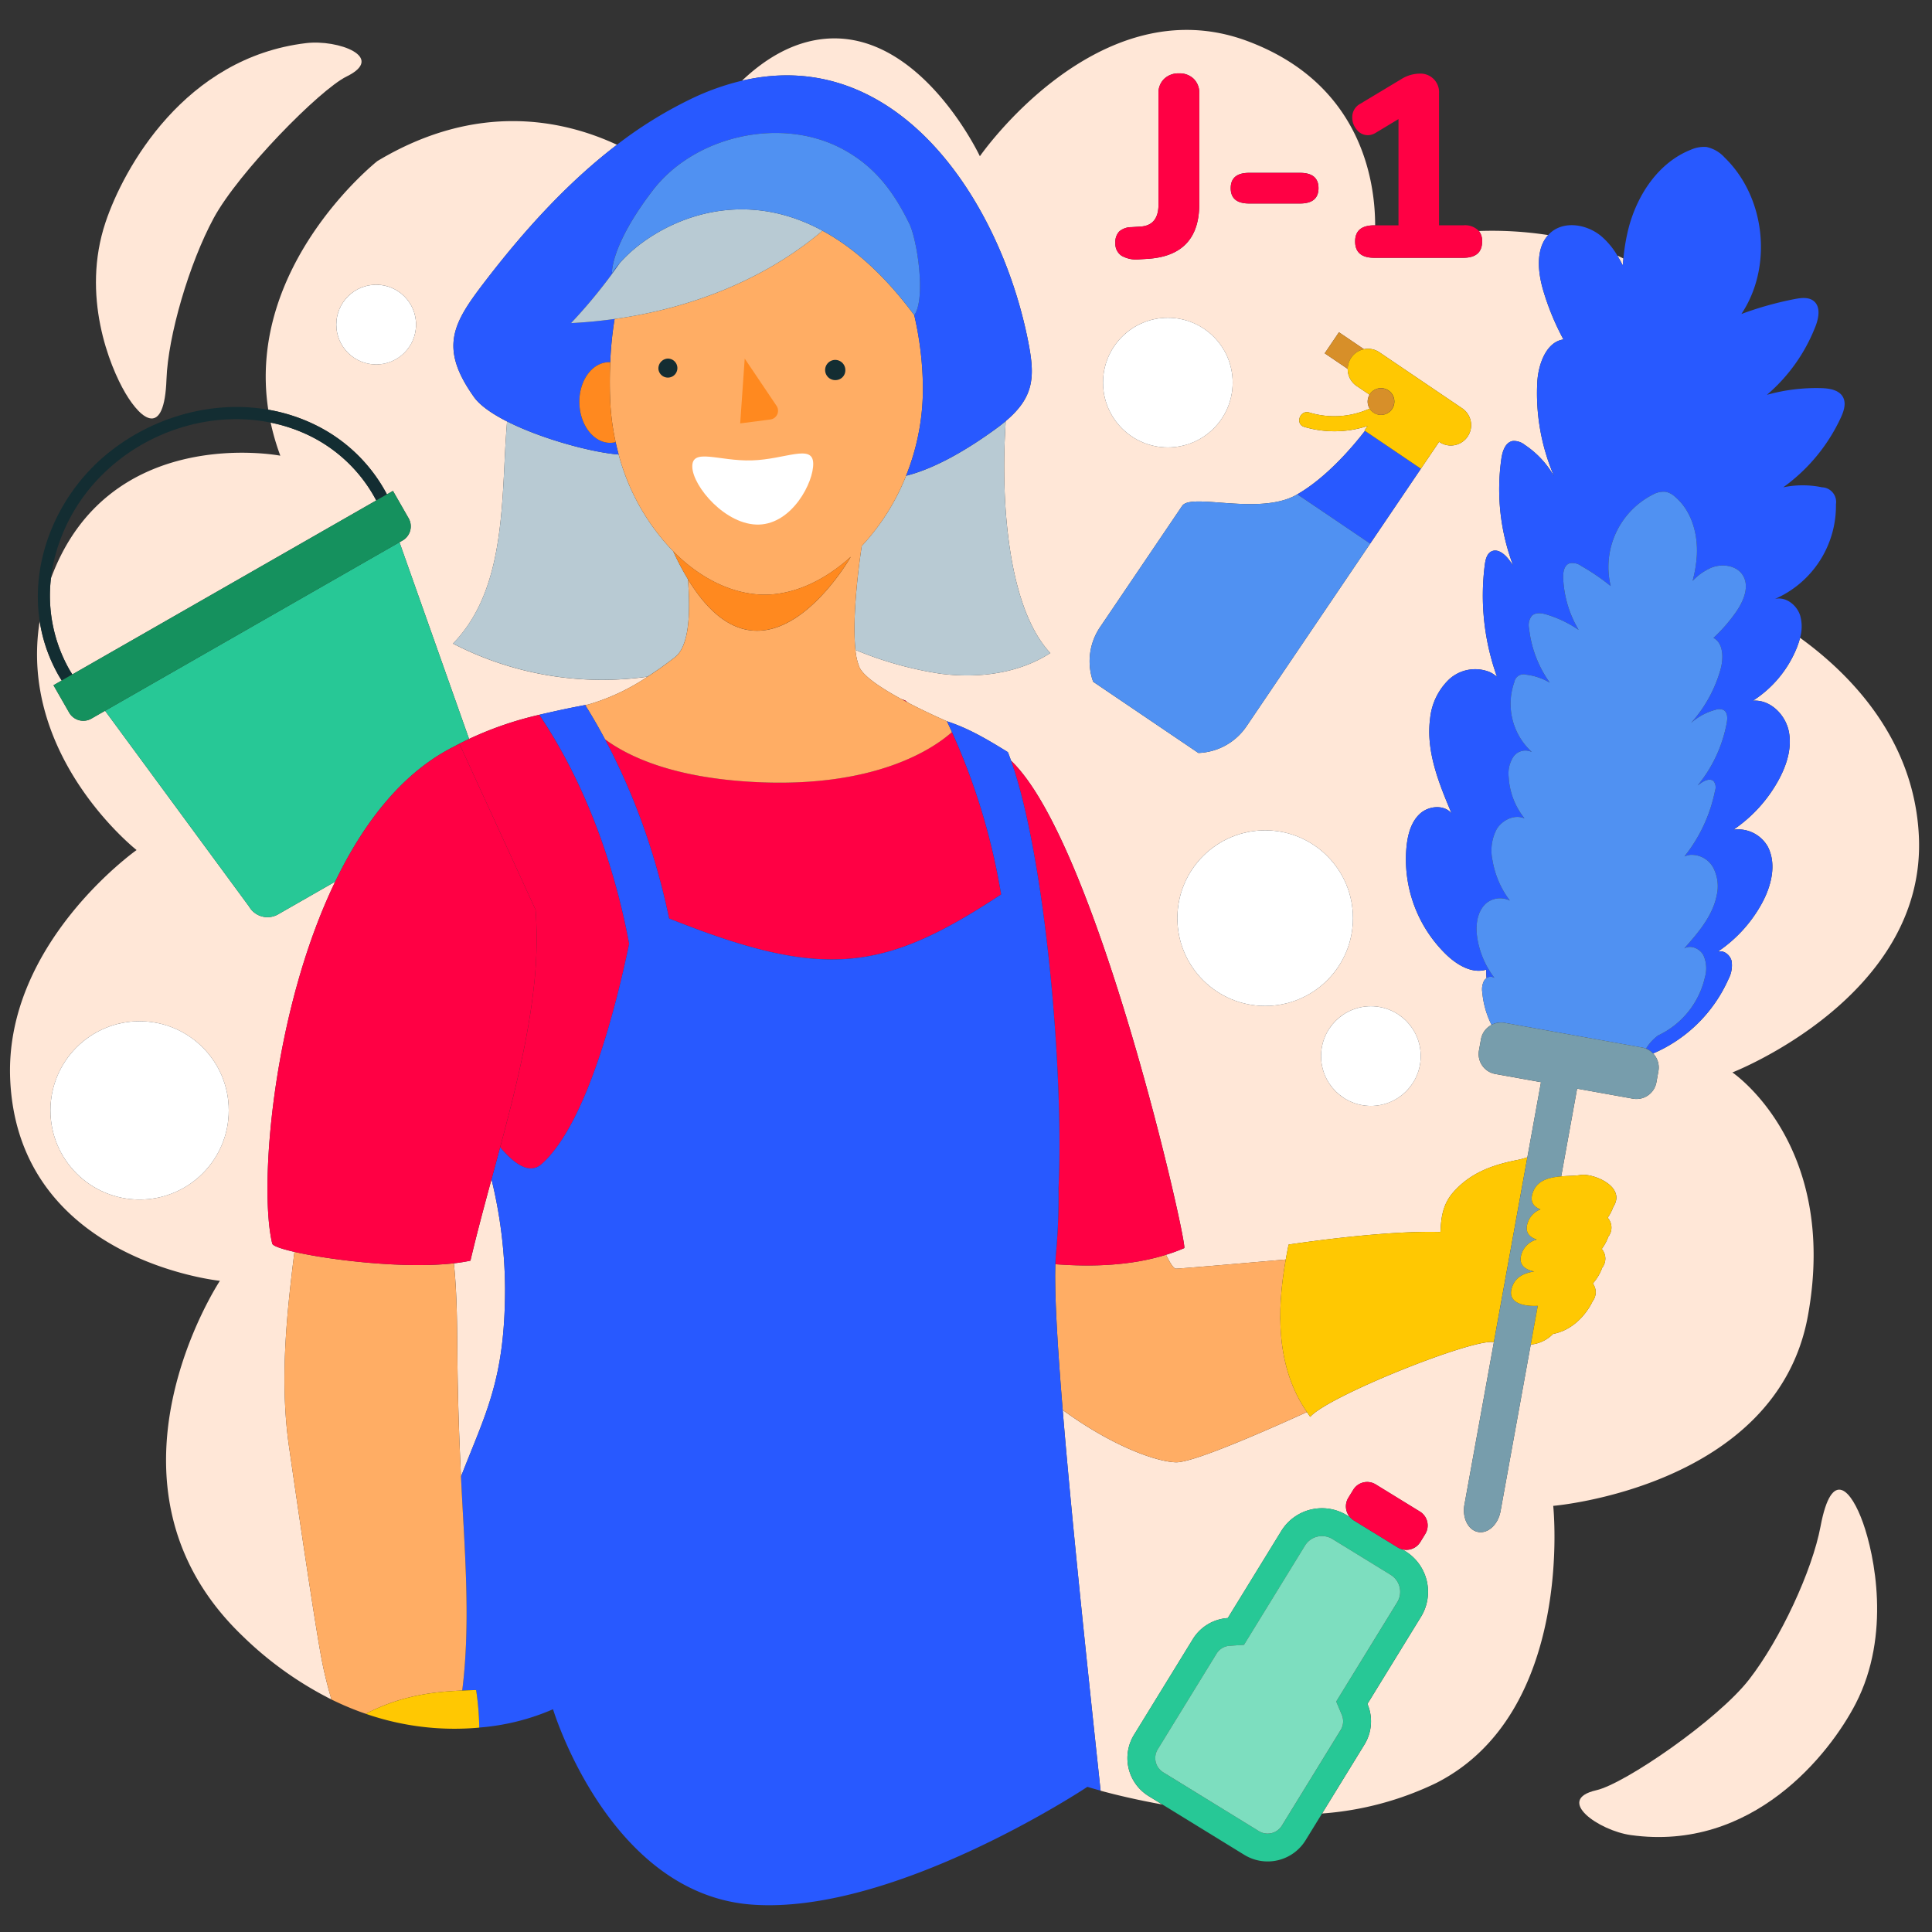 <?xml version="1.0" encoding="UTF-8"?>
<svg xmlns="http://www.w3.org/2000/svg" id="Calque_1" data-name="Calque 1" viewBox="0 0 400 400">
  <rect x="0" y="0" width="400" height="400" fill="#333333" stroke="none"/>
  <defs>
    <style>.cls-1{fill:none;}.cls-2{fill:#ffe7d7;}.cls-3{fill:#ffad64;}.cls-4{fill:#f04;}.cls-5{fill:#ffc802;}.cls-6{fill:#2859ff;}.cls-7{fill:#5091f2;}.cls-8{fill:#779dac;}.cls-9{fill:#27c896;}.cls-10{fill:#7ddebf;}.cls-11{fill:#132d32;}.cls-12{fill:#15915e;}.cls-13{fill:#b8cad3;}.cls-14{fill:#ff891f;}.cls-15{fill:#d78f29;}.cls-16{fill:#fff;}</style>
  </defs>
  <title>demenagement-j-1</title>
  <path class="cls-1" d="M58.039,94.348a48.991,48.991,0,0,1-2-6.853C43.617,84.968,30.12,89.31,21.126,98.344a36.814,36.814,0,0,0-10.3,19.43c-.117.665-.205,1.333-.28,2C22.454,87.462,58.039,94.348,58.039,94.348Z"></path>
  <path class="cls-2" d="M376.924,316.026c-1.71,9.135-8.309,23.369-14.81,31.719s-25.685,21.552-31.6,22.9c-8.7,1.977.547,8.375,7.131,9.289,25.147,3.506,41.125-16.688,46.568-27.233,7.352-14.253,3.851-30.825,1.5-37.429S379.266,303.573,376.924,316.026Z"></path>
  <path class="cls-2" d="M336.115,53.526q-.622-.311-1.25-.6c.4.656.768,1.332,1.116,2.023C336.014,54.473,336.069,54,336.115,53.526Z"></path>
  <path class="cls-2" d="M59.846,299.553c-1.926-13.366-.574-26.933,1.117-40.362-2.742-.626-4.481-1.244-4.594-1.71-2.783-11.412-.053-47.815,13.036-74.946L57.568,189.31a4.4,4.4,0,0,1-6.007-1.633L23.946,150.135l-2.188-2.975-2.837,1.624a3.375,3.375,0,0,1-4.606-1.252l-3.242-5.663,1.707-.977c-.22-.349-.442-.7-.649-1.056a33.434,33.434,0,0,1-2.3-4.956,32.244,32.244,0,0,1-1.612-6.289c-4.5,28.08,20.061,47.4,20.061,47.4S.726,195.432,2.122,223.728c1.831,37.258,43.409,41.451,43.409,41.451s-27.85,42.076,4.48,73.332a73.688,73.688,0,0,0,18.618,13.351c-.772-2.623-1.447-5.273-1.968-7.961C65.048,335.573,60.771,305.971,59.846,299.553ZM28.9,248.354A18.458,18.458,0,1,1,47.36,229.9,18.458,18.458,0,0,1,28.9,248.354Z"></path>
  <path class="cls-2" d="M374.308,272.42c6.459-35.507-15.635-50.384-15.635-50.384s40.157-15.581,38.61-48.884c-.935-20.141-14.23-33.6-24.6-41.1a16.059,16.059,0,0,1-.639,1.977,23.39,23.39,0,0,1-9.125,11.048c3.482-.286,6.61,2.738,7.389,6.143s-.317,6.983-1.958,10.067a29.613,29.613,0,0,1-9.454,10.493,7.062,7.062,0,0,1,7.12,3.531c1.856,3.641.721,8.121-1.234,11.709a28.594,28.594,0,0,1-9.175,10.046c1.22-.458,2.589.618,2.9,1.883a6.064,6.064,0,0,1-.654,3.781,29.981,29.981,0,0,1-15.6,15.382,4.177,4.177,0,0,1,1.107,3.634l-.42,2.338a4.193,4.193,0,0,1-4.869,3.385l-11.55-2.076-2.693,14.863c-.008.044-.014.088-.024.132l-.574,3.168c1.491-.122,2.947-.1,3.967-.283,2.476-.44,9.621,2.313,6.806,6.62a9.29,9.29,0,0,1-1.148,2.225,3.089,3.089,0,0,1,.126,3.937,9.6,9.6,0,0,1-1.36,2.523,3.085,3.085,0,0,1,.093,3.9,10.017,10.017,0,0,1-1.937,3.251,3.072,3.072,0,0,1-.054,3.7s-2.439,5.639-8.183,6.748a7.423,7.423,0,0,1-4.618,2.2l-6.247,34.482c-.5,2.761-2.572,4.7-4.637,4.325s-3.337-2.909-2.842-5.67l6.095-33.64-.04-.006c-4.434-.749-34.348,11.222-37.978,15.474-.245-.323-.456-.657-.684-.986-11.782,5.353-23.922,10.472-27.12,10.4-3.747-.082-12.742-3.033-23.448-10.827,1.749,21.316,4.744,49.856,7.846,78.821,2.676.727,7.162,1.843,12.772,2.848l-2.824-1.736a9.227,9.227,0,0,1-3.029-12.692l12.174-19.8a9.207,9.207,0,0,1,7.238-4.366l11.08-18.026a9.885,9.885,0,0,1,13.6-3.245l.612.376a3.366,3.366,0,0,1-.347-3.981l1.037-1.687a3.377,3.377,0,0,1,4.646-1.109l9.149,5.624a3.377,3.377,0,0,1,1.109,4.646l-1.037,1.687a3.366,3.366,0,0,1-3.709,1.488l.612.376a9.885,9.885,0,0,1,3.245,13.6l-11.08,18.026a9.208,9.208,0,0,1-.628,8.43l-8.764,14.257a65.147,65.147,0,0,0,23.675-6.335c28.711-14.65,24.18-57.358,24.18-57.358S367.848,307.927,374.308,272.42Z"></path>
  <path class="cls-2" d="M15.853,139.132l21.563-12.344L77.9,103.611A30.973,30.973,0,0,0,63.479,89.919a33.725,33.725,0,0,0-7.44-2.424,48.991,48.991,0,0,0,2,6.853s-35.585-6.886-47.5,25.428a31.089,31.089,0,0,0,3.787,18.8c.208.36.43.707.651,1.055l.874-.5Z"></path>
  <path class="cls-2" d="M212.88,70.732c1.405,7.144,1.322,11.414-4.661,16.453q-.089,1.674-.17,3.337c-.619,13.086.471,35.108,9.41,44.685-6.638,4.281-14.981,5.288-22.814,4.268a75.007,75.007,0,0,1-17.532-4.914,12.451,12.451,0,0,0,.819,3.574c.863,1.928,4.623,4.393,8.684,6.6.508.19.823.308.827.313.16.138.332.264.5.4,3.048,1.6,6.107,3,8.109,3.886,4.062,1.323,7.61,3.275,12.617,6.392.223.565.442,1.158.659,1.769,17.941,17.078,36.679,100.558,35.853,100.918a37.421,37.421,0,0,1-3.767,1.381c.868,1.773,1.6,2.886,2.059,2.874,1.048-.027,11.539-.924,22.734-1.9.184-1.041.377-2.075.589-3.093.257-.039.519-.076.781-.113,9.69-1.4,21.87-2.715,30.53-2.492l.144-.063c.1-2.9.458-5.682,2.636-8.163,3.721-4.238,8.568-5.761,13.418-6.708a19.142,19.142,0,0,0,1.922-.525l2.818-15.556-9.456-1.7a4.193,4.193,0,0,1-3.386-4.868l.42-2.338a4.17,4.17,0,0,1,2.187-2.956,18.692,18.692,0,0,1-1.915-6.732,3.883,3.883,0,0,1,.378-2.429,1.723,1.723,0,0,1,.489-.491c-.032-.594-.053-1.188-.055-1.783-2.909.874-5.945-.918-8.156-3a27.478,27.478,0,0,1-8.324-22.667c.271-2.427.957-4.966,2.76-6.614s4.988-1.944,6.552-.067c-2.64-6.247-5.335-12.869-4.458-19.594a13.037,13.037,0,0,1,3.874-8.1,7.984,7.984,0,0,1,8.511-1.556,6.833,6.833,0,0,1,1.477.974,49.7,49.7,0,0,1-2.523-23.255c.142-1.063.436-2.285,1.41-2.735,1.233-.571,2.583.5,3.438,1.553.359.444.685.914,1.008,1.385a44.683,44.683,0,0,1-2.426-22.164c.225-1.523.828-3.348,2.345-3.613a3.545,3.545,0,0,1,2.451.778,19.219,19.219,0,0,1,6.134,6.573,43.46,43.46,0,0,1-3.5-19.536c.206-3.745,1.873-8.34,5.419-8.836A52.541,52.541,0,0,1,319.471,60c-1.107-3.808-1.512-8.509,1.071-11.328a75.983,75.983,0,0,0-14.349-.843,3.307,3.307,0,0,1,.668,2.158q0,3.388-3.926,3.388H284.544q-3.98,0-3.979-3.388,0-3.334,3.979-3.334h.165c0-9.014-2.761-29.323-26.459-38.154-30.923-11.523-55.377,23.849-55.377,23.849S190.659,6.333,170.911,8.026c-6.747.579-12.56,4.187-17.293,8.685C185.824,9.174,207.16,41.648,212.88,70.732Zm49.06,137.536a18.178,18.178,0,1,1,18.178-18.178A18.178,18.178,0,0,1,261.94,208.269Zm32.206,10.381a10.317,10.317,0,1,1-10.318-10.317A10.317,10.317,0,0,1,294.146,218.65ZM258.624,35.787h10.54q3.818,0,3.818,3.173t-3.818,3.173h-10.54q-3.82,0-3.818-3.173T258.624,35.787ZM231.736,47.914a3.9,3.9,0,0,1,2.527-.888l1.721-.107q3.872-.161,3.872-4.571V19.331a3.97,3.97,0,0,1,1.183-3.012A4.254,4.254,0,0,1,244.1,15.19a4.164,4.164,0,0,1,3.039,1.129,4.021,4.021,0,0,1,1.156,3.012V42.24q0,10.648-10.648,11.347l-1.721.107a6.164,6.164,0,0,1-3.737-.753,2.968,2.968,0,0,1-1.264-2.635A3.191,3.191,0,0,1,231.736,47.914Zm10.056,17.878a13.42,13.42,0,1,1-13.42,13.42A13.42,13.42,0,0,1,241.792,65.791Zm-14.026,64.04,16.983-25.089c1.875-2.77,15.969,2.059,23.654-2.282.065-.036.134-.077.2-.118,6.159-3.547,11.624-10.061,14-13.137l-.1-.066.638-.943a22.035,22.035,0,0,1-13.093.193c-1.96-.57-.935-3.557,1.011-2.991a17.7,17.7,0,0,0,12.514-.806,2.748,2.748,0,0,1-.02-2.872l-2.679-1.813a4.2,4.2,0,0,1-1.846-3.537l-4.761-3.223,2.948-4.356L282.4,72.3c.013,0,.025-.009.039-.011a4.2,4.2,0,0,1,3.155.648L302.671,84.5a4.209,4.209,0,1,1-4.718,6.97h0l-3.774,5.575h0l-10.5,15.506h0l-25.594,37.808a12.6,12.6,0,0,1-9.974,5.536l-21.783-14.746A12.606,12.606,0,0,1,227.766,129.831Z"></path>
  <path class="cls-2" d="M93.972,261.554c.693,6.662.661,13.465.733,20.172.086,8,.355,15.994.744,23.984,5.061-13.06,9.12-20.02,9.12-38.992a97.84,97.84,0,0,0-2.808-22.557c-1.543,5.7-3.061,11.337-4.361,16.847A34.561,34.561,0,0,1,93.972,261.554Z"></path>
  <path class="cls-2" d="M80.11,102.348l1.248-.715L84.6,107.3a3.375,3.375,0,0,1-1.252,4.605l-.638.365,1.244,3.516,13.166,37.206a71.583,71.583,0,0,1,14.539-5q1.472-.346,2.921-.667c1.587-.354,3.14-.682,4.629-.977v0h.017l.448-.086c.5-.1,1-.2,1.479-.284.2-.037.388-.067.587-.1a43.776,43.776,0,0,0,12.341-5.783,67.256,67.256,0,0,1-40.3-6.847c9.9-10.139,10.082-25.923,10.811-40.077q.152-2.947.393-5.909c-3.1-1.571-5.605-3.3-6.863-5.072-7.267-10.227-4.322-15.273,2.125-23.7,7.774-10.159,16.863-20.4,27.494-28.516-11.021-5.134-28.925-9.057-49.62,3.38,0,0-27.181,21.47-22.58,51.478A35.995,35.995,0,0,1,65.523,88.1,33.244,33.244,0,0,1,80.11,102.348Zm-2.227-43.4A8.253,8.253,0,1,1,69.63,67.2,8.253,8.253,0,0,1,77.883,58.952Z"></path>
  <path class="cls-2" d="M34.469,78.509c.322-8.971,4.671-23.911,9.779-33.36S66.168,18.573,71.758,15.838c8.219-4.022-1.785-7.7-8.367-6.913-25.165,3-37.79,25.882-41.545,37.106-5.074,15.16.815,29.764,4.117,35.361S34.035,90.74,34.469,78.509Z"></path>
  <path class="cls-3" d="M266.2,260.765c-11.195.977-21.685,1.874-22.734,1.9-.462.012-1.191-1.1-2.059-2.874-7.131,2.229-15.083,2.537-22.917,1.951-.194,5.952.413,16.6,1.528,30.183,10.706,7.795,19.7,10.746,23.448,10.827,3.2.07,15.338-5.049,27.12-10.4C264.169,283.084,264.324,271.423,266.2,260.765Z"></path>
  <path class="cls-4" d="M241.412,259.791a37.421,37.421,0,0,0,3.767-1.381c.826-.36-17.911-83.84-35.853-100.918,7.152,20.179,10.946,64.954,9.827,88.462v0a127.39,127.39,0,0,1-.505,13.322c-.072.7-.121,1.529-.152,2.469C226.329,262.328,234.281,262.02,241.412,259.791Z"></path>
  <path class="cls-5" d="M323.83,240.257l-.024.132C323.815,240.345,323.821,240.3,323.83,240.257Z"></path>
  <path class="cls-5" d="M316.225,239.606a19.142,19.142,0,0,1-1.922.525c-4.851.948-9.7,2.47-13.418,6.708-2.178,2.481-2.536,5.259-2.636,8.163l-.144.063c-8.66-.223-20.84,1.093-30.53,2.492-.262.037-.524.074-.781.113-.212,1.018-.405,2.053-.589,3.093-1.881,10.658-2.036,22.319,4.387,31.585.228.329.439.664.684.986,3.63-4.252,33.544-16.223,37.978-15.474l.04.006Z"></path>
  <path class="cls-6" d="M319.471,60a52.541,52.541,0,0,0,4.23,10.278c-3.547.5-5.213,5.092-5.419,8.836a43.46,43.46,0,0,0,3.5,19.536,19.219,19.219,0,0,0-6.134-6.573,3.545,3.545,0,0,0-2.451-.778c-1.516.265-2.12,2.09-2.345,3.613a44.683,44.683,0,0,0,2.426,22.164c-.323-.471-.649-.941-1.008-1.385-.855-1.056-2.2-2.123-3.438-1.553-.974.45-1.268,1.672-1.41,2.735a49.7,49.7,0,0,0,2.523,23.255,6.833,6.833,0,0,0-1.477-.974,7.984,7.984,0,0,0-8.511,1.556,13.037,13.037,0,0,0-3.874,8.1c-.877,6.725,1.818,13.346,4.458,19.594-1.563-1.877-4.748-1.58-6.552.067s-2.489,4.186-2.76,6.614a27.478,27.478,0,0,0,8.324,22.667c2.211,2.084,5.246,3.876,8.156,3,0,.595.024,1.189.055,1.783a1.4,1.4,0,0,1,1.657-.058,18.313,18.313,0,0,1-3.51-7.976c-.451-2.578-.222-5.53,1.65-7.358a4.523,4.523,0,0,1,5.044-.684,18.966,18.966,0,0,1-3.587-8.3,9.508,9.508,0,0,1,.874-6.51c1.17-1.907,3.688-3.1,5.742-2.214a14.981,14.981,0,0,1-3.274-8.573,6.361,6.361,0,0,1,.969-4.165,3.032,3.032,0,0,1,3.845-.985,13.484,13.484,0,0,1-3.646-14.48A1.946,1.946,0,0,1,316,139.687a12.586,12.586,0,0,1,4.864,1.647,23.581,23.581,0,0,1-4.283-11.21,3.129,3.129,0,0,1,.581-2.64c.784-.75,2.052-.553,3.09-.236a24.275,24.275,0,0,1,6.584,3.16,22.782,22.782,0,0,1-3.195-10.705c-.048-1.178.167-2.622,1.264-3.053a3.009,3.009,0,0,1,2.483.534,44.981,44.981,0,0,1,6.086,4.153,16.822,16.822,0,0,1,8.717-18.933,4.521,4.521,0,0,1,2.755-.568,4.22,4.22,0,0,1,1.844,1.006c3.475,2.929,4.8,7.807,4.51,12.343a26.849,26.849,0,0,1-.86,5.075,11.8,11.8,0,0,1,3.93-2.752c2.235-.867,5.163-.454,6.446,1.572,1.468,2.319.178,5.375-1.391,7.627a33.648,33.648,0,0,1-4.672,5.37c2.05,1.028,2.121,4.158,1.478,6.472a27.836,27.836,0,0,1-6.123,11.139,12.309,12.309,0,0,1,5.069-2.732,2.271,2.271,0,0,1,1.647.03c.866.471.858,1.7.683,2.672a28.613,28.613,0,0,1-6.025,12.961c.3-.223.594-.444.907-.642.735-.466,1.773-.837,2.4-.238a2.1,2.1,0,0,1,.295,1.949,31.82,31.82,0,0,1-6.336,13.625,4.368,4.368,0,0,1,1.137-.319,5.114,5.114,0,0,1,4.846,2.688,8.35,8.35,0,0,1,.691,5.71c-.845,4.261-3.837,7.727-6.719,10.977,1.333-.818,3.205.014,3.962,1.383a6.6,6.6,0,0,1,.32,4.579,17.6,17.6,0,0,1-9.695,12.05,9.594,9.594,0,0,0-2.5,2.732,4.157,4.157,0,0,1,1.462,1,29.981,29.981,0,0,0,15.6-15.382,6.064,6.064,0,0,0,.654-3.781c-.312-1.265-1.681-2.341-2.9-1.883a28.594,28.594,0,0,0,9.175-10.046c1.955-3.589,3.09-8.069,1.234-11.709a7.062,7.062,0,0,0-7.12-3.531,29.613,29.613,0,0,0,9.454-10.493c1.641-3.084,2.737-6.662,1.958-10.067s-3.907-6.43-7.389-6.143a23.39,23.39,0,0,0,9.125-11.048,16.059,16.059,0,0,0,.639-1.977,8.374,8.374,0,0,0,.007-4.668c-.708-2.159-2.989-3.916-5.2-3.378a21.053,21.053,0,0,0,12.625-19.6,3.038,3.038,0,0,0-2.9-3.518,19.651,19.651,0,0,0-8.018.007,36.817,36.817,0,0,0,11.934-14.444c.611-1.326,1.137-2.9.46-4.2-.786-1.5-2.759-1.842-4.453-1.892a37.9,37.9,0,0,0-11.318,1.386A35.571,35.571,0,0,0,375.9,67.508c.66-1.718,1.062-3.961-.345-5.148-1.047-.883-2.6-.711-3.94-.451a70.231,70.231,0,0,0-11.078,3.1c6.531-9.792,5-24.161-3.44-32.361a7.06,7.06,0,0,0-3.792-2.216,6.59,6.59,0,0,0-3.23.568c-6.6,2.6-11,9.151-12.836,16.006a40.238,40.238,0,0,0-1.129,6.515c-.046.474-.1.946-.134,1.421-.348-.691-.718-1.368-1.116-2.023a15.825,15.825,0,0,0-3.324-4.011c-2.874-2.4-7.412-3.25-10.32-.894a6.312,6.312,0,0,0-.679.649C317.959,51.488,318.364,56.189,319.471,60Z"></path>
  <path class="cls-7" d="M311.491,211.759l28.484,5.12a4.214,4.214,0,0,1,.816.233,9.594,9.594,0,0,1,2.5-2.732,17.6,17.6,0,0,0,9.695-12.05,6.6,6.6,0,0,0-.32-4.579c-.757-1.369-2.629-2.2-3.962-1.383,2.882-3.25,5.874-6.716,6.719-10.977a8.35,8.35,0,0,0-.691-5.71,5.114,5.114,0,0,0-4.846-2.688,4.368,4.368,0,0,0-1.137.319,31.82,31.82,0,0,0,6.336-13.625,2.1,2.1,0,0,0-.295-1.949c-.631-.6-1.669-.228-2.4.238-.313.2-.611.42-.907.642a28.613,28.613,0,0,0,6.025-12.961c.176-.97.183-2.2-.683-2.672a2.271,2.271,0,0,0-1.647-.03,12.309,12.309,0,0,0-5.069,2.732,27.836,27.836,0,0,0,6.123-11.139c.642-2.315.572-5.444-1.478-6.472a33.648,33.648,0,0,0,4.672-5.37c1.569-2.252,2.86-5.307,1.391-7.627-1.283-2.026-4.211-2.439-6.446-1.572a11.8,11.8,0,0,0-3.93,2.752,26.849,26.849,0,0,0,.86-5.075c.292-4.536-1.035-9.413-4.51-12.343a4.22,4.22,0,0,0-1.844-1.006,4.521,4.521,0,0,0-2.755.568,16.822,16.822,0,0,0-8.717,18.933,44.981,44.981,0,0,0-6.086-4.153,3.009,3.009,0,0,0-2.483-.534c-1.1.431-1.312,1.875-1.264,3.053a22.782,22.782,0,0,0,3.195,10.705,24.275,24.275,0,0,0-6.584-3.16c-1.038-.317-2.305-.514-3.09.236a3.129,3.129,0,0,0-.581,2.64,23.581,23.581,0,0,0,4.283,11.21A12.586,12.586,0,0,0,316,139.687a1.946,1.946,0,0,0-2.478,1.542,13.484,13.484,0,0,0,3.646,14.48,3.032,3.032,0,0,0-3.845.985,6.361,6.361,0,0,0-.969,4.165,14.981,14.981,0,0,0,3.274,8.573c-2.054-.887-4.572.307-5.742,2.214a9.508,9.508,0,0,0-.874,6.51,18.966,18.966,0,0,0,3.587,8.3,4.523,4.523,0,0,0-5.044.684c-1.872,1.829-2.1,4.78-1.65,7.358a18.313,18.313,0,0,0,3.51,7.976,1.4,1.4,0,0,0-1.657.058,1.723,1.723,0,0,0-.489.491,3.883,3.883,0,0,0-.378,2.429,18.692,18.692,0,0,0,1.915,6.732A4.155,4.155,0,0,1,311.491,211.759Z"></path>
  <path class="cls-8" d="M340.792,217.112a4.214,4.214,0,0,0-.816-.233l-28.484-5.12a4.237,4.237,0,0,0-4.869,3.385l-.42,2.338a4.193,4.193,0,0,0,3.386,4.868l9.456,1.7-2.818,15.556-6.932,38.262-6.095,33.64c-.5,2.761.777,5.3,2.842,5.67s4.141-1.565,4.637-4.325l6.247-34.482,1.452-8.014c-2.71.144-6.852-.479-5.143-4.331.8-1.793,2.533-2.486,4.4-2.786-1.991-.4-3.586-1.513-2.411-4.161a4.517,4.517,0,0,1,2.949-2.444c-1.618-.518-2.709-1.661-1.682-3.975a4.325,4.325,0,0,1,2.454-2.269c-1.478-.554-2.407-1.7-1.433-3.893.981-2.211,3.393-2.75,5.719-2.94l.574-3.168.024-.132,2.693-14.863,11.55,2.076a4.193,4.193,0,0,0,4.869-3.385l.42-2.338a4.243,4.243,0,0,0-2.57-4.636Z"></path>
  <path class="cls-5" d="M317.513,246.5c-.974,2.194-.045,3.338,1.433,3.893a4.325,4.325,0,0,0-2.454,2.269c-1.027,2.314.064,3.457,1.682,3.975a4.517,4.517,0,0,0-2.949,2.444c-1.175,2.648.42,3.765,2.411,4.161-1.869.3-3.606.993-4.4,2.786-1.71,3.852,2.433,4.475,5.143,4.331l-1.452,8.014a7.423,7.423,0,0,0,4.618-2.2c5.744-1.109,8.183-6.748,8.183-6.748a3.072,3.072,0,0,0,.054-3.7,10.017,10.017,0,0,0,1.937-3.251,3.085,3.085,0,0,0-.093-3.9,9.6,9.6,0,0,0,1.36-2.523,3.089,3.089,0,0,0-.126-3.937A9.29,9.29,0,0,0,334,249.893c2.815-4.307-4.33-7.06-6.806-6.62-1.019.181-2.475.161-3.967.283C320.906,243.747,318.494,244.286,317.513,246.5Z"></path>
  <path class="cls-9" d="M283.114,352.769l11.08-18.026a9.885,9.885,0,0,0-3.245-13.6l-.612-.376a3.34,3.34,0,0,1-.937-.38l-9.149-5.624a3.341,3.341,0,0,1-.762-.664l-.612-.376a9.885,9.885,0,0,0-13.6,3.245L254.2,334.995a9.207,9.207,0,0,0-7.238,4.366l-12.174,19.8a9.227,9.227,0,0,0,3.029,12.692l2.824,1.736,1.042.64,12.072,7.421,3.866,2.376A9.227,9.227,0,0,0,270.312,381l3.41-5.547,8.764-14.257A9.208,9.208,0,0,0,283.114,352.769Zm-5.538,5.411-12.173,19.8a3.467,3.467,0,0,1-4.763,1.137l-19.8-12.174a3.466,3.466,0,0,1-1.136-4.763l12.173-19.8a3.427,3.427,0,0,1,2.721-1.634l2.962-.2,12.635-20.555a4.126,4.126,0,0,1,5.669-1.353l12.073,7.421a4.126,4.126,0,0,1,1.353,5.669L276.649,352.28l1.156,2.734A3.428,3.428,0,0,1,277.576,358.18Z"></path>
  <path class="cls-10" d="M276.649,352.28l12.635-20.555a4.126,4.126,0,0,0-1.353-5.669l-12.073-7.421a4.126,4.126,0,0,0-5.669,1.353l-12.635,20.555-2.962.2a3.427,3.427,0,0,0-2.721,1.634l-12.173,19.8a3.466,3.466,0,0,0,1.136,4.763l19.8,12.174a3.467,3.467,0,0,0,4.763-1.137l12.173-19.8a3.428,3.428,0,0,0,.229-3.167Z"></path>
  <path class="cls-4" d="M280.251,314.765l9.149,5.624a3.441,3.441,0,0,0,4.646-1.109l1.037-1.687a3.377,3.377,0,0,0-1.109-4.646l-9.149-5.624a3.377,3.377,0,0,0-4.646,1.109l-1.037,1.687a3.441,3.441,0,0,0,1.109,4.646Z"></path>
  <path class="cls-9" d="M92.865,155.168c.1-.05.185-.114.281-.162l.2-.1.34-.175c.78-.408,1.911-1.017,3.43-1.739L83.953,115.783l-1.244-3.516L21.758,147.16l2.188,2.975L51.56,187.677a4.4,4.4,0,0,0,6.007,1.633L69.4,182.534C75.116,170.694,82.8,160.627,92.865,155.168Z"></path>
  <polygon class="cls-9" points="15.853 139.132 37.417 126.788 15.853 139.132 15.853 139.132"></polygon>
  <path class="cls-11" d="M12.131,139.835c.207.359.429.707.649,1.056l2.2-1.259c-.221-.348-.443-.7-.651-1.055a31.089,31.089,0,0,1-3.787-18.8c.074-.668.163-1.336.28-2a36.814,36.814,0,0,1,10.3-19.43c8.994-9.035,22.49-13.377,34.913-10.85a33.725,33.725,0,0,1,7.44,2.424A30.973,30.973,0,0,1,77.9,103.611l2.205-1.262A33.244,33.244,0,0,0,65.523,88.1a35.995,35.995,0,0,0-9.979-3.277c-11.857-2.067-24.472,1.663-33.773,9.491-9.876,8.312-15.5,21.564-13.556,34.276a32.244,32.244,0,0,0,1.612,6.289A33.434,33.434,0,0,0,12.131,139.835Z"></path>
  <path class="cls-12" d="M83.348,111.9A3.375,3.375,0,0,0,84.6,107.3l-3.242-5.663-1.248.715L77.9,103.611,37.417,126.788,15.853,139.132l-.874.5-2.2,1.259-1.707.977,3.242,5.663a3.375,3.375,0,0,0,4.606,1.252l2.837-1.624L82.71,112.268Z"></path>
  <path class="cls-4" d="M232.193,52.941a6.164,6.164,0,0,0,3.737.753l1.721-.107q10.648-.7,10.648-11.347V19.331a4.021,4.021,0,0,0-1.156-3.012A4.164,4.164,0,0,0,244.1,15.19a4.254,4.254,0,0,0-3.065,1.129,3.97,3.97,0,0,0-1.183,3.012V42.347q0,4.411-3.872,4.571l-1.721.107a3.9,3.9,0,0,0-2.527.888,3.191,3.191,0,0,0-.807,2.393A2.968,2.968,0,0,0,232.193,52.941Z"></path>
  <path class="cls-4" d="M258.624,42.132h10.54q3.818,0,3.818-3.173t-3.818-3.173h-10.54q-3.82,0-3.818,3.173T258.624,42.132Z"></path>
  <path class="cls-4" d="M280.564,49.984q0,3.388,3.979,3.388h18.392q3.925,0,3.926-3.388a3.307,3.307,0,0,0-.668-2.158,3.977,3.977,0,0,0-3.257-1.176h-5V19.331a3.834,3.834,0,0,0-4.033-4.087,7.262,7.262,0,0,0-3.765,1.129l-8.5,5.109a3.105,3.105,0,0,0-1.667,2.85,3.848,3.848,0,0,0,.941,2.528,2.874,2.874,0,0,0,2.286,1.129,3.108,3.108,0,0,0,1.613-.484l4.732-2.85v22h-5Q280.564,46.65,280.564,49.984Z"></path>
  <path class="cls-4" d="M187.444,145.049s-.319-.122-.827-.312q.66.359,1.326.708C187.776,145.313,187.6,145.187,187.444,145.049Z"></path>
  <path class="cls-4" d="M121.153,145.97c-.48.088-.982.188-1.479.284.5-.1,1-.2,1.48-.284l.022.037c.176-.041.365-.088.564-.14C121.541,145.9,121.355,145.933,121.153,145.97Z"></path>
  <path class="cls-4" d="M155.919,161.881c-16.25-.885-25.512-5.04-30.672-8.831a135.872,135.872,0,0,1,9.717,23.368c1.4,4.491,2.593,9.1,3.572,13.742,32.025,12.819,44.407,11.078,68.734-4.976a134.787,134.787,0,0,0-10.182-33.629C193.44,154.809,181.4,163.271,155.919,161.881Z"></path>
  <path class="cls-4" d="M97.119,152.989c-1.519.722-2.65,1.331-3.43,1.739.475-.243.954-.479,1.44-.7l15.759,34.34c.023.276.043.553.06.828a85.505,85.505,0,0,1-.446,15.327l0,.033c-.245,2.209-.559,4.438-.928,6.68-1.422,8.643-3.662,17.5-6.018,26.3,2.715,3.206,5.356,5.081,7.579,4.137a3.654,3.654,0,0,0,1-.646c9.346-8.291,15.475-32.808,18.134-45.631-3.042-16.253-9.056-33.2-18.6-47.4q1.472-.347,2.922-.668-1.45.323-2.921.667A71.583,71.583,0,0,0,97.119,152.989Z"></path>
  <path class="cls-4" d="M92.865,155.168c.162-.088.321-.18.484-.265l-.2.1C93.05,155.054,92.961,155.118,92.865,155.168Z"></path>
  <path class="cls-13" d="M177.113,134.561a75.007,75.007,0,0,0,17.532,4.914c7.833,1.021,16.175.013,22.814-4.268-8.94-9.576-10.029-31.6-9.41-44.685q.079-1.661.17-3.337c-.539.454-1.109.913-1.747,1.382-5.311,3.9-12.354,8.3-18.879,9.936a46.413,46.413,0,0,1-9.181,14.538C177.388,119.861,176.5,128.965,177.113,134.561Z"></path>
  <path class="cls-13" d="M189.291,65.266v-.013l0-.005Z"></path>
  <path class="cls-13" d="M142.427,119.91a58.284,58.284,0,0,1-3.043-5.764,45.715,45.715,0,0,1-11.3-20.049c-5.537-.423-15.919-3.206-23.1-6.847q-.242,2.958-.393,5.909c-.728,14.154-.908,29.938-10.811,40.077a67.256,67.256,0,0,0,40.3,6.847c1.767-1.133,3.653-2.449,5.678-4.031C142.6,133.834,143.028,127.313,142.427,119.91Z"></path>
  <path class="cls-3" d="M119.209,146.344l.016,0h-.017Z"></path>
  <path class="cls-3" d="M186.616,144.737c-4.061-2.209-7.821-4.674-8.684-6.6a12.451,12.451,0,0,1-.819-3.574c-.617-5.6.275-14.7,1.3-21.52A46.413,46.413,0,0,0,187.592,98.5,48.462,48.462,0,0,0,191.057,79a68.59,68.59,0,0,0-1.766-13.731l0-.018c-6.331-8.55-12.768-14.1-19-17.48-11.979,10.15-27.3,16.084-43.043,18.266a73.5,73.5,0,0,0-.906,8.975q-.151,3.536-.037,7.221a51.072,51.072,0,0,0,1.155,9.308q.283,1.3.629,2.56a45.715,45.715,0,0,0,11.3,20.049c5.89,5.945,13.062,9.32,20,8.941,5.724-.312,11.616-3.159,16.746-7.8h.005s-17.611,31.093-33.708,4.628c.6,7.4.172,13.924-2.668,16.143-2.025,1.582-3.912,2.9-5.678,4.031a43.776,43.776,0,0,1-12.341,5.783c-.2.052-.388.1-.564.14q2.13,3.4,4.072,7.043c5.16,3.791,14.422,7.947,30.672,8.831,25.477,1.39,37.521-7.072,41.169-10.327-.344-.744-.681-1.5-1.037-2.224h0c-2-.886-5.061-2.291-8.109-3.886Q187.276,145.1,186.616,144.737Z"></path>
  <path class="cls-14" d="M176.135,115.282h-.005c-5.13,4.644-11.022,7.492-16.746,7.8-6.937.379-14.11-3-20-8.941a58.284,58.284,0,0,0,3.043,5.764C158.524,146.375,176.135,115.282,176.135,115.282Z"></path>
  <path class="cls-6" d="M100.249,58.481c-6.448,8.425-9.392,13.471-2.125,23.7,1.258,1.77,3.763,3.5,6.863,5.072,7.183,3.641,17.565,6.423,23.1,6.847q-.346-1.262-.629-2.56a4.752,4.752,0,0,1-.985.145c-3.457.107-6.375-3.542-6.518-8.152s2.544-8.429,6-8.536c.129,0,.256.008.384.014a73.5,73.5,0,0,1,.906-8.975c-3,.416-6.014.711-9.025.856a108,108,0,0,0,10.09-12.427,16.585,16.585,0,0,0-1.614,2.153s-.414-5.624,8.44-17.188c8.7-11.361,26.6-15.373,39.291-8.574,6.64,3.557,10.539,8.743,13.823,15.434,1.673,3.409,3.471,15.564,1.037,18.965h0v.013A68.59,68.59,0,0,1,191.057,79,48.462,48.462,0,0,1,187.592,98.5c6.525-1.635,13.569-6.032,18.879-9.936.639-.469,1.208-.928,1.747-1.382,5.983-5.04,6.067-9.309,4.661-16.453-5.72-29.084-27.056-61.558-59.262-54.021a51.892,51.892,0,0,0-10.529,3.76,87.388,87.388,0,0,0-15.345,9.494C117.112,38.085,108.024,48.322,100.249,58.481Z"></path>
  <path class="cls-14" d="M126.342,75.008c-.128-.006-.255-.018-.384-.014-3.457.107-6.143,3.93-6,8.536s3.061,8.259,6.518,8.152a4.752,4.752,0,0,0,.985-.145A51.072,51.072,0,0,1,126.3,82.23Q126.191,78.55,126.342,75.008Z"></path>
  <path class="cls-13" d="M170.291,47.767c-18.806-10.2-35.7-.52-41.977,6.7a108,108,0,0,1-10.09,12.427c3.01-.146,6.024-.44,9.025-.856C142.986,63.851,158.312,57.917,170.291,47.767Z"></path>
  <path class="cls-7" d="M170.291,47.767c6.227,3.377,12.664,8.93,19,17.48l0,.005h0c2.433-3.4.636-15.556-1.037-18.965-3.284-6.691-7.182-11.877-13.823-15.434-12.694-6.8-30.592-2.787-39.291,8.574-8.853,11.564-8.44,17.188-8.44,17.188a16.585,16.585,0,0,1,1.614-2.153C134.6,47.247,151.485,37.568,170.291,47.767Z"></path>
  <path class="cls-6" d="M294.179,97.044,282.6,89.207c-2.373,3.075-7.837,9.59-14,13.137l15.078,10.207Z"></path>
  <path class="cls-15" d="M282.4,72.3l-5.182-3.508-2.948,4.356,4.761,3.223a4.194,4.194,0,0,1,3.37-4.07Z"></path>
  <path class="cls-5" d="M294.179,97.044l3.774-5.575h0a4.209,4.209,0,1,0,4.718-6.97L285.593,72.939a4.2,4.2,0,0,0-3.155-.648c-.013,0-.025.009-.039.011a4.209,4.209,0,0,0-1.524,7.607l2.679,1.813c.026-.043.043-.09.071-.133a2.768,2.768,0,1,1-.052,3,17.7,17.7,0,0,1-12.514.806c-1.946-.566-2.971,2.421-1.011,2.991a22.035,22.035,0,0,0,13.093-.193l-.638.943.1.066,11.578,7.838Z"></path>
  <path class="cls-7" d="M248.114,155.894a12.6,12.6,0,0,0,9.974-5.536l25.594-37.808h0L268.6,102.343c-.067.041-.136.082-.2.118-7.685,4.341-21.778-.489-23.654,2.282l-16.983,25.089a12.606,12.606,0,0,0-1.435,11.317Z"></path>
  <path class="cls-15" d="M284.363,85.418a2.756,2.756,0,1,0-.738-3.828c-.029.042-.045.089-.071.133a2.754,2.754,0,0,0,.809,3.7Z"></path>
  <circle class="cls-16" cx="261.94" cy="190.091" r="18.178"></circle>
  <circle class="cls-16" cx="77.883" cy="67.205" r="8.253"></circle>
  <circle class="cls-16" cx="241.792" cy="79.212" r="13.42"></circle>
  <circle class="cls-16" cx="28.902" cy="229.896" r="18.458"></circle>
  <circle class="cls-16" cx="283.829" cy="218.65" r="10.317"></circle>
  <path class="cls-6" d="M218.5,261.742c.031-.94.08-1.77.152-2.469a127.39,127.39,0,0,0,.505-13.322v0c1.119-23.508-2.674-68.283-9.827-88.462-.217-.611-.436-1.2-.659-1.769-5.006-3.117-8.555-5.069-12.617-6.392h0c.356.728.693,1.48,1.037,2.224a134.787,134.787,0,0,1,10.182,33.629c-24.327,16.054-36.709,17.795-68.734,4.976-.979-4.646-2.167-9.251-3.572-13.742a135.872,135.872,0,0,0-9.717-23.368q-1.941-3.636-4.072-7.043l-.022-.037c-.48.088-.982.187-1.48.284l-.448.086-.016,0c-1.489.294-3.043.623-4.629.977q-1.45.323-2.922.668c9.547,14.2,15.561,31.151,18.6,47.4-2.659,12.824-8.787,37.341-18.134,45.631a3.654,3.654,0,0,1-1,.646c-2.223.944-4.863-.93-7.579-4.137q-.89,3.322-1.789,6.627a97.84,97.84,0,0,1,2.808,22.557c0,18.972-4.059,25.932-9.12,38.992.069,1.422.135,2.845.212,4.266.721,13.281,1.693,26.942.043,40.036.818-.036,1.61-.065,2.357-.095l.515-.021a57.823,57.823,0,0,1,.649,7.788,47.5,47.5,0,0,0,15.277-3.792s11.545,38.2,41.086,40.441,69.547-24.375,69.547-24.375.981.31,2.735.787c-3.1-28.965-6.1-57.5-7.846-78.821C218.908,278.34,218.3,267.694,218.5,261.742Z"></path>
  <path class="cls-3" d="M95.7,350.012c1.65-13.094.677-26.754-.043-40.036-.077-1.422-.143-2.844-.212-4.266-.389-7.99-.658-15.985-.744-23.984-.072-6.707-.041-13.51-.733-20.172-10.167,1.159-25.435-.633-33.009-2.363-1.691,13.429-3.043,27-1.117,40.362.925,6.418,5.2,36.02,6.815,44.347.52,2.687,1.2,5.337,1.968,7.961a60.7,60.7,0,0,0,7.1,2.962C83.305,350.875,90.258,350.25,95.7,350.012Z"></path>
  <path class="cls-5" d="M98.061,349.917c-.746.029-1.539.059-2.357.095-5.446.238-12.4.863-19.977,4.811a56.1,56.1,0,0,0,23.5,2.861,57.823,57.823,0,0,0-.649-7.788Z"></path>
  <path class="cls-4" d="M110.5,204.554l0-.033a85.505,85.505,0,0,0,.446-15.327c-.017-.276-.037-.552-.06-.828l-15.759-34.34c-.486.222-.964.458-1.44.7l-.34.175c-.163.085-.322.178-.484.265C82.8,160.627,75.116,170.694,69.4,182.534c-13.088,27.131-15.818,63.535-13.036,74.946.113.466,1.852,1.084,4.594,1.71,7.574,1.731,22.842,3.523,33.009,2.363a34.561,34.561,0,0,0,3.43-.547c1.3-5.51,2.818-11.152,4.361-16.847q.9-3.3,1.789-6.627c2.356-8.8,4.6-17.656,6.018-26.3C109.938,208.992,110.252,206.763,110.5,204.554Z"></path>
  <path class="cls-11" d="M173.115,78.691a2.091,2.091,0,1,1,1.9-2.147,2.027,2.027,0,0,1-1.9,2.147"></path>
  <path class="cls-11" d="M136.319,76.392a1.967,1.967,0,1,0,1.9-2.147,2.044,2.044,0,0,0-1.9,2.147"></path>
  <path class="cls-16" d="M143.334,96.687c.125,4.049,6.955,12.133,13.827,11.92s11.328-8.767,11.206-12.7c-.125-4.049-5.8-.8-12.67-.589s-12.49-2.684-12.364,1.365"></path>
  <path class="cls-14" d="M154.185,74.242l6.567,9.746a1.828,1.828,0,0,1-1.262,2.865l-6.24.807Z"></path>
</svg>
